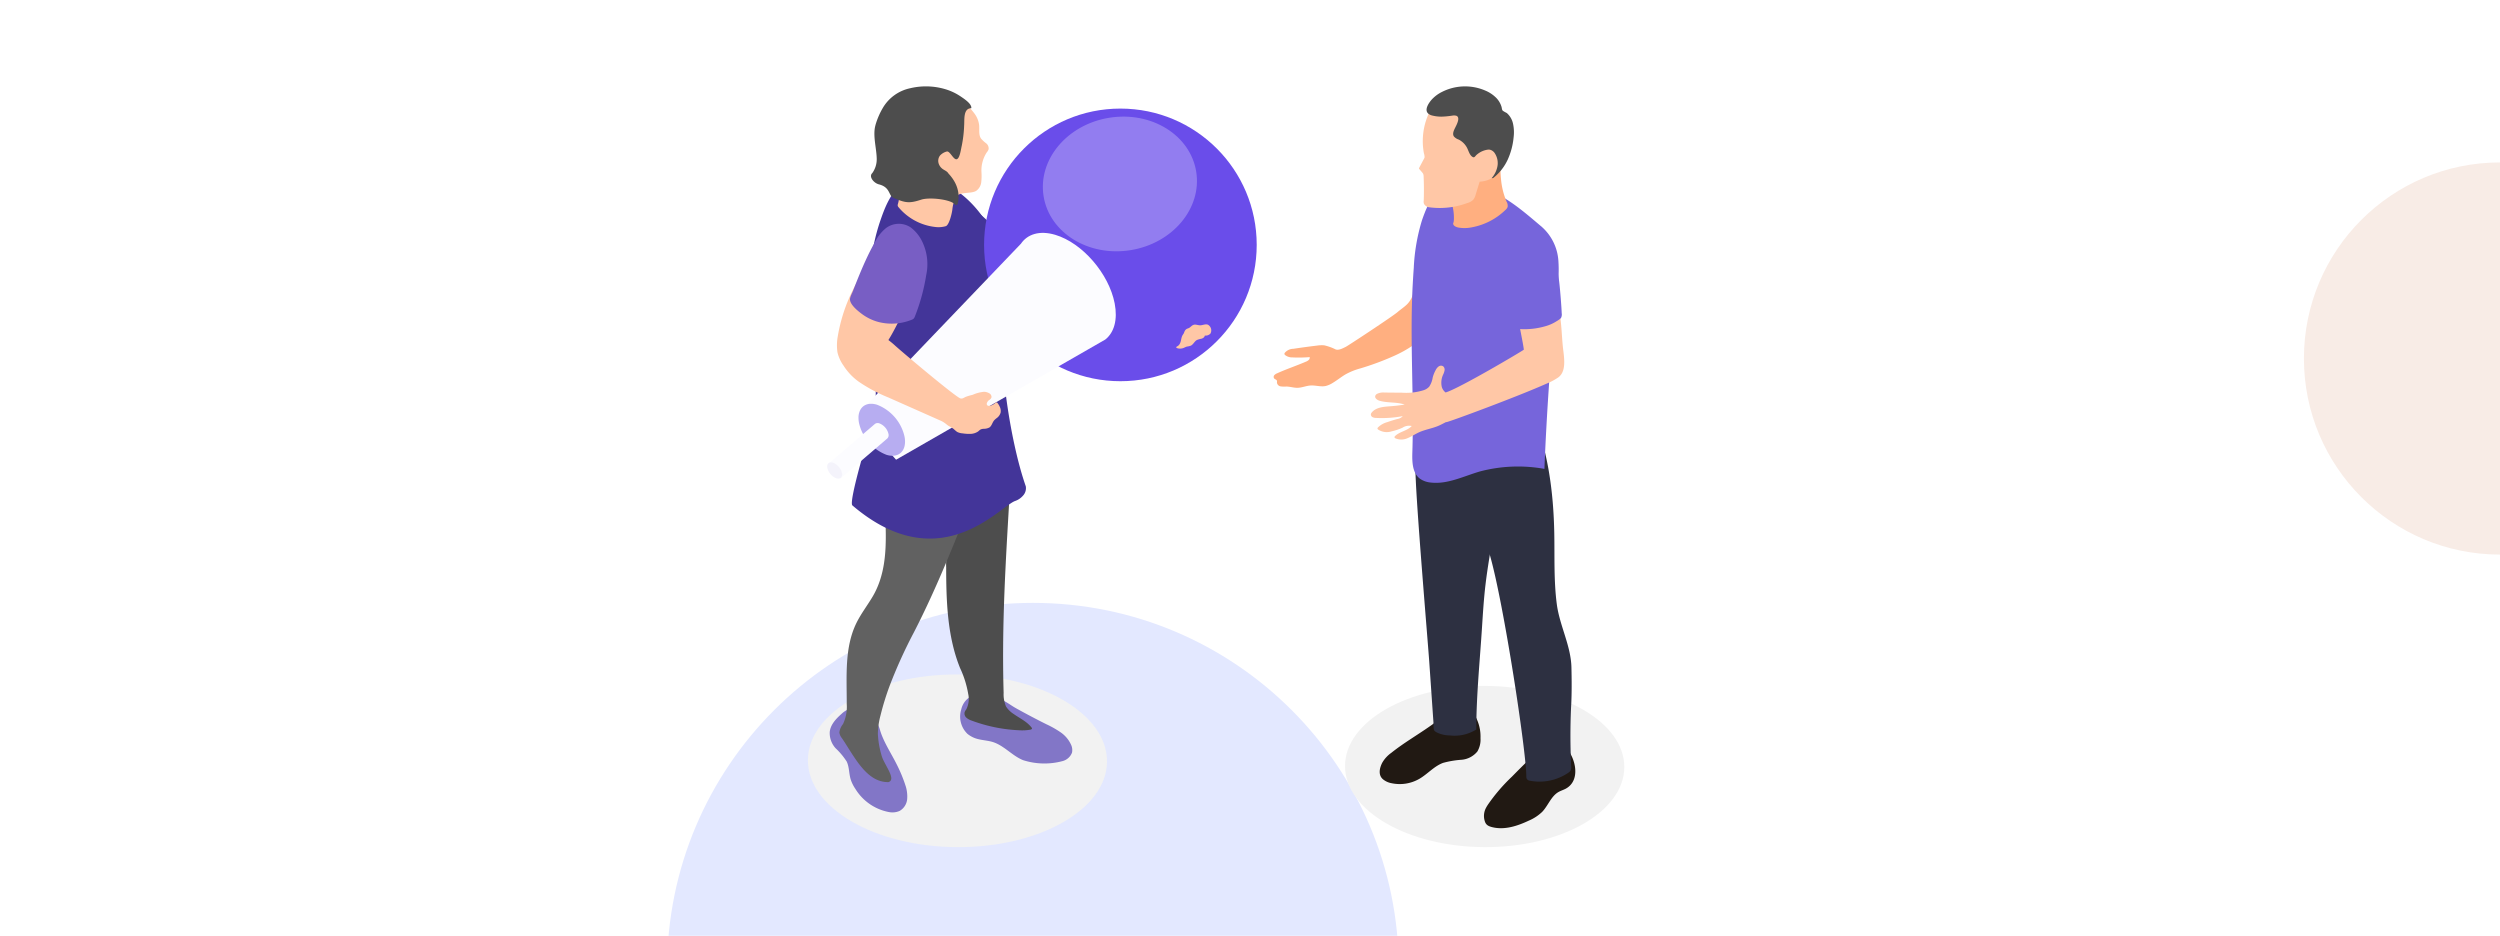 <svg xmlns="http://www.w3.org/2000/svg" xmlns:xlink="http://www.w3.org/1999/xlink" width="561" height="210" viewBox="0 0 561 210"><defs><clipPath id="a"><rect width="561" height="210" transform="translate(-85.208)" fill="none"/></clipPath><linearGradient id="b" x1="47.353" y1="-27.859" x2="48.353" y2="-27.859" gradientUnits="objectBoundingBox"><stop offset="0" stop-color="#433599"/><stop offset="1" stop-color="#785ec4"/></linearGradient><linearGradient id="c" x1="18.367" y1="-6.187" x2="19.367" y2="-6.187" xlink:href="#b"/><linearGradient id="d" x1="11.739" y1="-7.411" x2="12.739" y2="-7.411" gradientUnits="objectBoundingBox"><stop offset="0" stop-color="#6a4dea"/><stop offset="1" stop-color="#c3a4e2"/></linearGradient><linearGradient id="e" x1="12.354" y1="-10.06" x2="13.354" y2="-10.06" gradientUnits="objectBoundingBox"><stop offset="0" stop-color="#fcfcff"/><stop offset="0.53" stop-color="#f8f7fe"/><stop offset="1" stop-color="#f1f0fb"/></linearGradient><linearGradient id="f" x1="52.491" y1="-46.387" x2="53.491" y2="-46.387" xlink:href="#e"/><linearGradient id="g" x1="213.896" y1="-163.299" x2="214.895" y2="-163.299" gradientUnits="objectBoundingBox"><stop offset="0" stop-color="#f4f3fb"/><stop offset="0.24" stop-color="#e8e8fb"/><stop offset="0.72" stop-color="#f3f3fb"/><stop offset="1" stop-color="#dfdffa"/></linearGradient><linearGradient id="h" x1="35.96" y1="-27.925" x2="37.016" y2="-27.925" gradientUnits="objectBoundingBox"><stop offset="0" stop-color="#785ec4"/><stop offset="1" stop-color="#433599"/></linearGradient><linearGradient id="i" x1="58.127" y1="-20.362" x2="56.398" y2="-23.698" gradientUnits="objectBoundingBox"><stop offset="0" stop-color="#7665db"/><stop offset="1" stop-color="#fff"/></linearGradient><linearGradient id="j" x1="22.166" y1="-6.143" x2="22.283" y2="-8.252" xlink:href="#i"/><linearGradient id="k" x1="60.109" y1="3.968" x2="61.867" y2="2.767" xlink:href="#i"/></defs><g transform="translate(-739 -2826)"><g transform="translate(824.208 2825.564)"><rect width="561" height="210" transform="translate(-85.208 0.436)" fill="#fff"/><g transform="translate(0 0.436)" clip-path="url(#a)"><ellipse cx="82.09" cy="82.09" rx="82.09" ry="82.09" transform="translate(64.49 135.287)" fill="#e3e8ff"/><circle cx="44" cy="44" r="44" transform="translate(431.792 36.449)" fill="#f8ece6"/></g><ellipse cx="19.373" cy="33.559" rx="19.373" ry="33.559" transform="matrix(0.005, -1, 1, 0.005, 95.99, 190.363)" fill="#f2f2f2"/><path d="M314.413,673.617a5.368,5.368,0,0,1-1.3-5.405,4.479,4.479,0,0,1,1.713-2.618,5.814,5.814,0,0,1,4.571-.468,14.472,14.472,0,0,1,3.215,1.151c.99.49,1.846,1.164,2.805,1.695q3.358,1.866,6.792,3.581a21.872,21.872,0,0,1,3.211,1.819,6.774,6.774,0,0,1,2.341,2.8,2.813,2.813,0,0,1,.205,1.744,3.1,3.1,0,0,1-2.074,1.891,15.652,15.652,0,0,1-8.924-.2c-2.453-1-4.259-3.282-6.788-4.067-1.048-.326-2.158-.375-3.224-.638a6,6,0,0,1-2.551-1.276l.009-.009Z" transform="translate(-182.613 -508.596)" fill="#8276c7"/><path d="M304.94,555.837v-.178a12.527,12.527,0,0,1,.236-2.89c.107-1.454.192-2.9.214-4.362.08-4.727-.442-9.455-.259-14.182.156-3.942.5-12.153,6.27-11.689a6.577,6.577,0,0,1,2.631.883,11.533,11.533,0,0,1,4.647,4.865c1.191,2.355.9,4.527.749,7.086-.076,1.3-.152,2.6-.227,3.9-.673,11.479-1.4,23.025-1.472,34.487-.022,3.43.009,6.859.111,10.284a7.008,7.008,0,0,0,.54,3.077,5.705,5.705,0,0,0,1.753,1.7c1.356.959,2.948,1.677,3.982,3.019a.353.353,0,0,1,.089.183c.009.165-.187.254-.348.285a10.281,10.281,0,0,1-2.591.134,34.824,34.824,0,0,1-10.565-2.154,3.447,3.447,0,0,1-1.2-.651,1.265,1.265,0,0,1-.415-1.24,2.193,2.193,0,0,1,.357-.615,5.131,5.131,0,0,0,.45-3.483,22.358,22.358,0,0,0-1.819-5.8c-2.877-7.118-3.117-14.989-3.126-22.669h-.009Z" transform="translate(-177.833 -428.134)" fill="#4d4d4d"/><path d="M259.075,694.382a7.753,7.753,0,0,1,.468,3.269,3.41,3.41,0,0,1-1.721,2.689,4.026,4.026,0,0,1-2.341.25,11.282,11.282,0,0,1-7.573-5.222,8.312,8.312,0,0,1-1.053-2.141c-.388-1.3-.3-2.743-.883-3.974a15.7,15.7,0,0,0-2.493-2.993,5.055,5.055,0,0,1-1.316-3.67c.174-1.623,1.391-2.926,2.618-4.009a5.281,5.281,0,0,1,1.485-1.021,3.957,3.957,0,0,1,2.243-.12,6.724,6.724,0,0,1,4.977,4.879c.816,2.636,2.457,5.062,3.684,7.519a32.908,32.908,0,0,1,1.909,4.54h0Z" transform="translate(-141.178 -517.921)" fill="#8276c7"/><path d="M249.672,590.474c.018-6.141-.535-12.6,2.154-18.115,1.021-2.092,2.462-3.947,3.648-5.949,2.7-4.553,3.05-9.82,2.948-14.971-.12-6.23-.468-12.451-.5-18.7,0,.339.852.928,1.146.994.62.138.807-.16,1.151-.62a16.063,16.063,0,0,1,2.373-2.747,10.3,10.3,0,0,1,8.643-1.9,10.607,10.607,0,0,1,7.127,4.683c1.726,2.9,1.226,6.694.04,9.7-4.21,10.641-8.4,21.349-13.642,31.535a110.584,110.584,0,0,0-5.4,11.872,60.591,60.591,0,0,0-2.114,6.819,16.882,16.882,0,0,0-.589,4.107,20.318,20.318,0,0,0,.821,4.83c.508,2.007,3.5,5.463,1.525,6.016-5,.062-7.706-5.922-10.445-9.905a2.532,2.532,0,0,1-.54-1.226,3.659,3.659,0,0,1,.812-1.891,8.975,8.975,0,0,0,.843-4.513Z" transform="translate(-144.872 -432.083)" fill="#616161"/><path d="M383.425,442.026c-.058-.232-.205-.709-.459-.807s-.7.187-.963.223c-1.351.174-2.725.063-4.085.152a8.552,8.552,0,0,0-1.833.3,6.822,6.822,0,0,0-1.151.593c-.954.459-2.332-.062-3.233-.424a75,75,0,0,1-7.925-4.116,26.791,26.791,0,0,0-8.286-3.229,5.9,5.9,0,0,1-1.873-.388c-.459-.254-.892-.6-1.36-.861a17.75,17.75,0,0,1-3.247-2.257,25.229,25.229,0,0,1-1.846-1.935c-.8-.91-1.606-1.815-2.413-2.725-.62-.7-1.708-2.827-2.827-2.631a2.7,2.7,0,0,0-.874.375,2.608,2.608,0,0,0-.892.7,2.318,2.318,0,0,0-.2,1.717c.223,1.244.678,2.431.945,3.666a5.825,5.825,0,0,1-.21,3.711,2.458,2.458,0,0,0,.384,2.948,6.877,6.877,0,0,0,1.86,1.249q4.99,2.6,10.074,5.008a37.8,37.8,0,0,0,3.84,1.646,39.917,39.917,0,0,0,4.727,1.213,63.7,63.7,0,0,0,6.6,1.173,25.918,25.918,0,0,0,3.38.156c.821-.018,1.672-.352,2.431.036a12.744,12.744,0,0,0,1.677.834,6.094,6.094,0,0,0,2.868.308,4.22,4.22,0,0,0,3.4-2.654,5.838,5.838,0,0,1,.5-1.414c.174-.263.424-.464.615-.714a2.175,2.175,0,0,0,.366-1.864h.009Z" transform="translate(-198.882 -368.913)" fill="#ffaf80"/><path d="M311.461,405.4a2.1,2.1,0,0,0-.272-.326,56.931,56.931,0,0,0-7.751-6.551,7.921,7.921,0,0,0-1.869-1.061,4.441,4.441,0,0,0-3.934.495l-.321.156a2.684,2.684,0,0,0-.388,2.952,2.453,2.453,0,0,0,.758.691c4.66,3.207,8.866,7.332,11.145,12.509a7.422,7.422,0,0,0,2.551-3.7,9.917,9.917,0,0,0,.285-4.518,1.816,1.816,0,0,0-.2-.647h-.009Z" transform="translate(-172.899 -353.274)" fill="url(#b)"/><path d="M273.725,391.639a7.456,7.456,0,0,0-8.05,1.641c-2.163,2.065-3.256,5.022-4.205,7.791a44.241,44.241,0,0,0-2.069,9.611,91.2,91.2,0,0,0,.419,18.972c.571,5.521,1.284,11.185-.111,16.559-.3,1.155-5.4,17.745-4.437,18.561,19.409,16.55,32.748.544,36.436-.968a4.121,4.121,0,0,0,1.837-1.213,2.465,2.465,0,0,0,.638-2.1c-3.733-10.632-6.507-30.522-5.057-40.565a30.84,30.84,0,0,0,.566-6.578,19.055,19.055,0,0,0-.593-3.358c-2.065-8.059-7.5-15.671-15.377-18.356h0Z" transform="translate(-149.201 -350.922)" fill="url(#c)"/><path d="M291.369,347.09c.085.995-.143,2.1.419,2.921a6.587,6.587,0,0,0,1.124,1.044,1.473,1.473,0,0,1,.58,1.347,2.183,2.183,0,0,1-.433.74,7.382,7.382,0,0,0-1.168,4.446,12.756,12.756,0,0,1-.058,2.261,2.743,2.743,0,0,1-1.119,1.891c-1.115.7-3.425.2-4.335,1.142a2.6,2.6,0,0,0-.5.861,8.379,8.379,0,0,0-.526,2.212c-.076.722-.687,3.461-1.472,3.719a5.832,5.832,0,0,1-2.453.17,12.544,12.544,0,0,1-7.113-3.322,12.048,12.048,0,0,1-1.035-1.1.808.808,0,0,1-.183-.317.881.881,0,0,1,.036-.388,8.2,8.2,0,0,0-.071-4.87,10.567,10.567,0,0,0-1.463-2.257,14.962,14.962,0,0,1-2.747-10.2,8.331,8.331,0,0,1,1.24-3.844,9.061,9.061,0,0,1,4.723-3.175,17.778,17.778,0,0,1,8.13-.8,12.268,12.268,0,0,1,2.555.615,7.041,7.041,0,0,1,2.546,1.677,20.151,20.151,0,0,1,2.324,2.609,5.478,5.478,0,0,1,1.008,2.613h0Z" transform="translate(-156.855 -318.484)" fill="#ffc7a6"/><path d="M265.642,345.642c-.664,2.324.272,5.236.285,7.648a5.356,5.356,0,0,1-.995,3.1c-.861.781.321,2.239,1.467,2.529,2.64.66,2.127,2.546,3.291,3.042,2.613,1.115,3.51,1.289,6.208.4,1.891-.62,6.654-.049,7.541,1.048a.372.372,0,0,0,.651-.143c.986-3.942-1.953-6.578-2.118-6.846-.268-.437-.789-.624-1.209-.919a2.406,2.406,0,0,1-.981-1.4,1.948,1.948,0,0,1,.348-1.65,3.089,3.089,0,0,1,1.49-.892c.7-.236,1.481,1.833,2.216,1.73s.981-2.265,1.173-3.037a28.154,28.154,0,0,0,.535-4.576c.1-1.258-.241-3.822,1.605-3.84.143-.99-1.637-2.123-2.346-2.613a12.515,12.515,0,0,0-3.559-1.677,15.243,15.243,0,0,0-7.858-.183,9.356,9.356,0,0,0-6.052,4.339,16.7,16.7,0,0,0-1.7,3.942v-.009Z" transform="translate(-154.396 -317.116)" fill="#4d4d4d"/><circle cx="30.589" cy="30.589" r="30.589" transform="translate(135.619 24.802)" fill="url(#d)"/><ellipse cx="17.344" cy="15.047" rx="17.344" ry="15.047" transform="translate(146.578 29.626) rotate(-9.17)" fill="#fff" opacity="0.27" style="isolation:isolate"/><path d="M295.623,422.165l.009.009c1.472-2.221,4.237-3.108,7.742-2.065,6.074,1.806,12.05,8.7,13.343,15.4.709,3.684-.147,6.529-2.065,8.059l.009.009-47,27-8.835-9.99,36.8-38.425h0Z" transform="translate(-151.789 -366.98)" fill="url(#e)"/><path d="M257.466,513.49a10.014,10.014,0,0,0,6.195,7.149c2.819.838,4.62-1,4.018-4.112a10.014,10.014,0,0,0-6.195-7.149C258.666,508.54,256.864,510.382,257.466,513.49Z" transform="translate(-149.912 -418.13)" fill="#b7adf1"/><path d="M243.66,532.083,254.278,523a1.068,1.068,0,0,0,.268-1.035,3.336,3.336,0,0,0-1.949-2.323,1.067,1.067,0,0,0-1.088.085L240.89,528.81a1.086,1.086,0,0,1,1.088-.085,3.347,3.347,0,0,1,1.949,2.324A1.061,1.061,0,0,1,243.66,532.083Z" transform="translate(-140.381 -424.163)" fill="url(#f)"/><path d="M242.22,543.454c.91.33,1.512-.169,1.351-1.119a3.336,3.336,0,0,0-1.949-2.323c-.914-.334-1.521.169-1.356,1.124a3.328,3.328,0,0,0,1.949,2.319Z" transform="translate(-139.824 -435.717)" fill="url(#g)"/><path d="M283.459,467.888a5.068,5.068,0,0,0-.33-.566c-.1-.152-.245-.321-.424-.285a.509.509,0,0,0-.2.112,2.342,2.342,0,0,1-1.4.664.55.55,0,0,1-.348-.1.5.5,0,0,1-.147-.5,1.387,1.387,0,0,1,.62-.776,1.062,1.062,0,0,0,.433-.575.96.96,0,0,0-.593-.923,2.4,2.4,0,0,0-1.066-.294,8.063,8.063,0,0,0-2.591.687,11.588,11.588,0,0,0-1.588.473c-.419.2-.611.41-1.093.343-.9-.125-13.321-10.592-14.744-11.9-.464-.428-.959-.829-1.467-1.213,1.115-1.766,2.011-3.661,2.975-5.521q1.331-2.569,2.868-5.022a3.115,3.115,0,0,0,.642-1.659,2.468,2.468,0,0,0-.37-1.133,7.1,7.1,0,0,0-4.246-3.282,8.422,8.422,0,0,0-5.606.424c-.669.294-1.463.254-1.878.892a37.122,37.122,0,0,0-5.744,14.472,11.066,11.066,0,0,0-.071,3.577,8.47,8.47,0,0,0,1.356,2.979,13.062,13.062,0,0,0,3.407,3.608,34.436,34.436,0,0,0,6.623,3.536l10.311,4.576c.557.245,1.111.5,1.668.74a6.379,6.379,0,0,1,1.267.87c.473.348,1.035.557,1.49.941a6.621,6.621,0,0,0,.718.607,3.045,3.045,0,0,0,1.226.334,9.311,9.311,0,0,0,1.828.116,3.179,3.179,0,0,0,1.717-.575,3.064,3.064,0,0,1,.544-.428,2.238,2.238,0,0,1,.664-.138,2.687,2.687,0,0,0,1.28-.294c.535-.366.647-1.115,1.07-1.605a4.406,4.406,0,0,1,.593-.517,2.3,2.3,0,0,0,.852-1.209,2.14,2.14,0,0,0-.254-1.432h0Z" transform="translate(-144.374 -376.293)" fill="#ffc7a6"/><path d="M254.069,427.7c-.112.285-.219.566-.33.852-.227.584-.749,1.423-.638,2.06.21,1.168,1.793,2.426,2.685,3.086a10.954,10.954,0,0,0,3.742,1.793,12.011,12.011,0,0,0,7.448-.531,1.286,1.286,0,0,0,.361-.2,1.258,1.258,0,0,0,.29-.459,43.934,43.934,0,0,0,2.569-9.374,11.591,11.591,0,0,0-.749-7.153,8.738,8.738,0,0,0-2.729-3.514,4.783,4.783,0,0,0-5.619.2,9.439,9.439,0,0,0-2.364,3c-.763,1.338-1.458,2.716-2.1,4.116-.7,1.521-1.351,3.068-1.976,4.629-.2.5-.392.995-.589,1.494h0Z" transform="translate(-147.557 -362.787)" fill="url(#h)"/><path d="M429.166,471.86a2.434,2.434,0,0,0,.366-.094c.272-.094.531-.263.807-.33a4.058,4.058,0,0,0,.892-.21c.557-.281.812-.968,1.356-1.267a5.089,5.089,0,0,1,1.035-.294c.343-.1.7-.343.731-.7a1.5,1.5,0,0,0,1.258-.437,1.464,1.464,0,0,0-.549-2c-.553-.227-1.164.134-1.762.134-.491,0-.981-.254-1.449-.111-.415.129-.682.531-1.07.722-.169.085-.357.125-.517.219a1.243,1.243,0,0,0-.464.571c-.058.12-.094.25-.147.37a3.586,3.586,0,0,1-.25.388,2.481,2.481,0,0,0-.232.522,6.219,6.219,0,0,0-.147.633,3.23,3.23,0,0,1-.218.714,1.432,1.432,0,0,1-.459.58c-.1.071-.218.125-.321.2a.175.175,0,0,0-.085.125.178.178,0,0,0,.1.138,1.117,1.117,0,0,0,.4.129,2.42,2.42,0,0,0,.718,0h0Z" transform="translate(-249.206 -393.227)" fill="#ffc7a6"/><ellipse cx="18.089" cy="31.334" rx="18.089" ry="31.334" transform="matrix(0.005, -1, 1, 0.005, 216.527, 190.375)" fill="#f2f2f2"/><path d="M545.59,680.13c-1.481.977-2.943,1.976-4.326,3.082a6.983,6.983,0,0,0-2.056,2.283c-.562,1.16-.905,2.622.156,3.6a4.205,4.205,0,0,0,2.029.932,8.8,8.8,0,0,0,6.177-.99c1.86-1.079,3.318-2.845,5.338-3.586a20.941,20.941,0,0,1,4.1-.691,5.139,5.139,0,0,0,3.59-1.869,5.256,5.256,0,0,0,.7-2.984,9.439,9.439,0,0,0-1.632-5.677c.1.129-.557.687-.638.763-.348.33-.4.308-.861.125a5.577,5.577,0,0,0-1.927-.37,1.568,1.568,0,0,1-1.414-.932,14.718,14.718,0,0,0-2.966,2.011c-2,1.556-4.148,2.9-6.261,4.3h0Z" transform="translate(-314.28 -513.828)" fill="#211913"/><path d="M574.968,548.18c.91-6.029,1.512-12.046.357-17.99a2.092,2.092,0,0,0-.437-1.075c-.687-.74-1.374-.526-1.543-1.6-.143-.919.553-1.543-.776-1.922-2.3-.651-4.13-2.573-6.48-3a5.174,5.174,0,0,0-4.915,1.565c-.357.392-.883,1.788-1.3,1.962-.615.254-2.056-.615-1.971-1.342a72.126,72.126,0,0,0-.33,11.738c.415,9.165,2.7,36.1,3.006,40.476q.482,6.924.959,13.847a10.361,10.361,0,0,0,.071,1.445c.089.4.446.584.8.763a6.86,6.86,0,0,0,2.769.607,9.2,9.2,0,0,0,5.967-1.333c.009-7.644.8-15.355,1.289-23,.205-3.193.406-6.391.785-9.566.455-3.849,1.164-7.711,1.748-11.573h0Z" transform="translate(-325.073 -428.188)" fill="#2d3041"/><path d="M595.151,710.651a3.837,3.837,0,0,0-.348,3.122c.263.888.879,1.16,1.771,1.369,2.725.642,5.57-.294,8.1-1.49a9.869,9.869,0,0,0,3.019-1.98c1.333-1.4,1.976-3.479,3.648-4.442.535-.308,1.142-.473,1.681-.776,3.273-1.837,2.216-6.627.165-9,.143.165-.348.758-.486.829-.326.161-.589-.053-.887-.187a7.089,7.089,0,0,0-2.564-.616,3.239,3.239,0,0,0-2.395.575q-1.07.923-2.1,1.9c-1.329,1.253-2.609,2.555-3.889,3.853a39.712,39.712,0,0,0-5.41,6.328c-.107.169-.214.343-.312.517h0Z" transform="translate(-346.824 -529.065)" fill="#211913"/><path d="M598.528,583.7c.138-2.814.112-5.557.049-8.362-.1-4.857-2.658-9.405-3.287-14.231-.682-5.231-.468-10.52-.562-15.778-.174-9.575-1.454-19.275-5.316-28.038a2.63,2.63,0,0,0-.647-1.008c-1.159-.99-2.279.214-3.318.606-1.467.553-3.372.486-4.932.718q-4.97.742-9.86,1.94a5.21,5.21,0,0,0-3.015,1.525,4.32,4.32,0,0,0-.736,2.408c-.285,4.763,12.732,24.395,13.419,26.8,3.091,10.819,8.152,44.035,8.13,49.6a.838.838,0,0,0,.651.83,11.492,11.492,0,0,0,8.754-1.748,1.608,1.608,0,0,0,.531-.508,1.78,1.78,0,0,0,.134-.981c-.227-4.585-.227-9.187,0-13.772Z" transform="translate(-331.154 -425.109)" fill="#2d3041"/><path d="M522.558,429.877a4.368,4.368,0,0,0-.883-1.909,3.79,3.79,0,0,0-3.84-.8,3.532,3.532,0,0,0-2.167,1.931,10.176,10.176,0,0,0-.754,3.853,20.21,20.21,0,0,1-.379,3.925,5.571,5.571,0,0,1-1.382,2.6c-.678.682-1.494,1.2-2.216,1.824-1.1.95-11.069,7.532-11.649,7.813-.633.3-1.547.821-2.243.549a11.137,11.137,0,0,0-2.546-.914,6.926,6.926,0,0,0-1.605.058q-2.669.321-5.325.722a2.568,2.568,0,0,0-1.927.91.379.379,0,0,0-.071.281.432.432,0,0,0,.129.2,2.552,2.552,0,0,0,1.623.54,29.359,29.359,0,0,0,3.911-.067.718.718,0,0,1-.236.664,2.094,2.094,0,0,1-.633.37c-2.123.914-4.33,1.641-6.431,2.6a1.683,1.683,0,0,0-.629.415.6.6,0,0,0-.071.7c.174.236.557.281.651.553a1.465,1.465,0,0,1,0,.419.992.992,0,0,0,.825.847,5.761,5.761,0,0,0,1.271.036c.847.009,1.677.3,2.524.285.986-.018,1.927-.45,2.912-.517,1.155-.076,2.323.357,3.452.1a5.409,5.409,0,0,0,1.561-.7c.945-.566,1.842-1.293,2.805-1.873a14.675,14.675,0,0,1,3.327-1.351,61.346,61.346,0,0,0,7.492-2.77,27.144,27.144,0,0,0,8.224-5.592c0-.178-.022-.357-.036-.531a6.3,6.3,0,0,1,.959.459,60.119,60.119,0,0,0,2.961-7.581,16.073,16.073,0,0,0,.392-8.05h0Z" transform="translate(-282.549 -370.822)" fill="#ffaf80"/><path d="M554.905,399.01a22.354,22.354,0,0,0-4.629,6.074,37.5,37.5,0,0,0-2.029,4.536c-.285.754-.553,1.516-.812,2.283-.187.553-.638,1.414-.464,2.02a1.011,1.011,0,0,0,.178.308,13,13,0,0,0,8.206,4.955,24.141,24.141,0,0,1,.058-9.071,69.857,69.857,0,0,1,2.243-6.7,16.381,16.381,0,0,0,.865-3.528,16.53,16.53,0,0,1,.981-3.144,5.748,5.748,0,0,0-3.675,1.49c-.317.25-.624.508-.928.776h0Z" transform="translate(-318.685 -353.077)" fill="url(#i)"/><path d="M559.984,400.326c-.245.607-.468,1.218-.673,1.815a42.839,42.839,0,0,0-1.846,10.685c-.1,1.329-.178,2.658-.25,3.991-.651,12.478.33,24.948-.071,37.439-.067,2.118,0,4.576,1.672,5.869a4.965,4.965,0,0,0,2.489.887c3.8.433,7.412-1.463,11.087-2.515a33.446,33.446,0,0,1,14.387-.553q.809-20.055,2.841-40.03a29.559,29.559,0,0,0,.294-6.694,11.153,11.153,0,0,0-3.693-7.559c-5.392-4.571-9.95-8.634-16.965-9.513a10.166,10.166,0,0,0-3.184.009c-3.2.62-4.932,3.327-6.092,6.163h0Z" transform="translate(-325.421 -352.291)" fill="url(#j)"/><path d="M575.164,391.583a.506.506,0,0,0-.022.366c.143.441.794.66,1.2.736a8.069,8.069,0,0,0,3-.071,14.626,14.626,0,0,0,7.541-3.924,1.564,1.564,0,0,0,.45-.629,1.841,1.841,0,0,0-.25-1.235,16.872,16.872,0,0,1-1.24-5.12c-.187-1.757-.076-3.586-.357-5.325-.419.138-.415.615-.678.905a4.728,4.728,0,0,1-1.267.856,11.638,11.638,0,0,1-6.752,1.316c-.91-.1-1.953-.272-2.631.343a2.533,2.533,0,0,0-.624,1.869,12.432,12.432,0,0,0,.99,4.834,10.62,10.62,0,0,1,.758,3.867,5.246,5.246,0,0,1-.058,1.026,1.319,1.319,0,0,1-.053.183h0Z" transform="translate(-334.233 -341.176)" fill="#ffaf80"/><path d="M573.179,361.322l.165.009a6.03,6.03,0,0,0,3.166-1.151,6.751,6.751,0,0,0,1.445-1.574,8.946,8.946,0,0,0,1.191-2.145,9.173,9.173,0,0,0,.433-3.264,13.937,13.937,0,0,0-.785-4.589,9.292,9.292,0,0,0-5.3-5.521,11.074,11.074,0,0,0-7.2-.165,9.831,9.831,0,0,0-1.931.856,7.267,7.267,0,0,0-.928.615c-.241.2-.4.335-.682.067a8.563,8.563,0,0,0-1.307,2.341,14.945,14.945,0,0,0-1,4.58,14.78,14.78,0,0,0,.049,2.35c.04.4.1.8.169,1.2a3.193,3.193,0,0,1,.161.932.869.869,0,0,1-.12.308c-.361.682-.722,1.36-1.084,2.043a.225.225,0,0,0,.031.317l.584.678a1.847,1.847,0,0,1,.268.375,1.649,1.649,0,0,1,.107.611c.062,1.427.08,2.85.053,4.277,0,.352-.018.7-.027,1.057a1.607,1.607,0,0,0,.058.8,1.578,1.578,0,0,0,1.28.776,17.8,17.8,0,0,0,8.415-.963,2.979,2.979,0,0,0,1.36-.749,3.187,3.187,0,0,0,.544-1.16c.3-.968.593-1.935.892-2.9h0Z" transform="translate(-326.357 -320.139)" fill="#ffc7a6"/><path d="M567.428,343.711c.642-.027,1.284-.107,1.922-.2a2.063,2.063,0,0,1,.874,0c1.07.3.169,1.98-.138,2.6-.321.651-.736,1.436-.348,2.047a2.4,2.4,0,0,0,1.066.709,4.277,4.277,0,0,1,1.94,1.949c.339.7.531,1.543,1.191,1.953a.445.445,0,0,0,.254.085c.236-.009.4-.308.553-.455a4.479,4.479,0,0,1,.709-.557,4.709,4.709,0,0,1,1.721-.673,1.961,1.961,0,0,1,.624-.027,1.826,1.826,0,0,1,1.168.865,4.01,4.01,0,0,1,.557,2.868,5.547,5.547,0,0,1-1.3,2.654.569.569,0,0,0,.526-.169,11.162,11.162,0,0,0,3.1-4.027,15.588,15.588,0,0,0,1.3-4.928,8.947,8.947,0,0,0-.112-3.006,4.4,4.4,0,0,0-1.414-2.48,9.119,9.119,0,0,1-.87-.491c-.245-.223-.223-.571-.308-.879a4.9,4.9,0,0,0-1.218-2.056,7.568,7.568,0,0,0-2.453-1.623,11.447,11.447,0,0,0-9.713.321,7.8,7.8,0,0,0-2.3,1.726c-.691.789-1.779,2.39-.66,3.215a2.349,2.349,0,0,0,.839.361,8.335,8.335,0,0,0,2.488.223v-.009Z" transform="translate(-328.703 -317.12)" fill="#4d4d4d"/><path d="M579.208,467.853c.566-1.69.1-3.978-.049-5.517-.205-2.123-.268-4.259-.557-6.373a16.738,16.738,0,0,0-1.864-6.083c.263.464-1.267,1.262-1.646,1.226-.727-.076-1.32-.7-2.1-.767a3.789,3.789,0,0,0-4.1,3.47,5.11,5.11,0,0,0,.022.785c.138,1.561,1.378,7.171,1.5,8.523-.575.45-14.445,8.652-17.437,9.562l-.12.04a2.424,2.424,0,0,1-.852-1.24,4.3,4.3,0,0,1,.312-2.792,3.522,3.522,0,0,0,.312-.954.954.954,0,0,0-.339-.9.9.9,0,0,0-.986.045,2.17,2.17,0,0,0-.66.8,7.475,7.475,0,0,0-.678,1.672,5.131,5.131,0,0,1-.785,2.065,2.934,2.934,0,0,1-1.222.785,13.093,13.093,0,0,1-4.861.571c-1.316-.009-2.627-.022-3.942-.036a3.21,3.21,0,0,0-1.695.3.842.842,0,0,0-.383.441c-.165.531.459.959.99,1.11,1.82.522,3.809.236,5.6.847q-1.579.261-3.18.379c-1.5.112-3.193.219-4.17,1.36a.857.857,0,0,0-.232.455.7.7,0,0,0,.41.651,1.913,1.913,0,0,0,.794.156,25.135,25.135,0,0,0,5.954-.406,2,2,0,0,1-1.2.642c-.776.21-1.547.45-2.306.718a4.655,4.655,0,0,0-2.052,1.177.356.356,0,0,0-.116.259.351.351,0,0,0,.143.21,3.548,3.548,0,0,0,3.073.4,12.349,12.349,0,0,0,2.4-.807,2.7,2.7,0,0,1,2.074-.383c-.981,1.093-2.707,1.226-3.742,2.265a.36.36,0,0,0-.129.223c-.009.138.125.236.25.3a3.385,3.385,0,0,0,2.743-.085c.874-.357,1.659-.9,2.52-1.289,1.382-.629,2.921-.847,4.317-1.44.575-.245,1.128-.54,1.681-.829l.205-.027c.87-.156,15.952-5.731,22.481-8.656a13.732,13.732,0,0,0,2.564-1.369,2.986,2.986,0,0,0,1.057-1.512v.022Z" transform="translate(-313.674 -384.213)" fill="#ffc7a6"/><path d="M613.7,425.955c-.013-.08-.027-.165-.04-.245-.624-3.817-.767-8.438-4.174-11.011a3.672,3.672,0,0,0-1.284-.678c-2.15-.549-4.188,2.163-5.245,3.67a22.484,22.484,0,0,0-3.3,18.254c.165.633,1.8.856,2.381,1a17.214,17.214,0,0,0,2.859.428,16.8,16.8,0,0,0,5.731-.615,9.158,9.158,0,0,0,2.671-1.191,4.013,4.013,0,0,0,.91-.673,1.686,1.686,0,0,0,.165-1.093c-.013-.914-.4-6.159-.673-7.853v.009Z" transform="translate(-349.136 -363.096)" fill="url(#k)"/></g></g></svg>